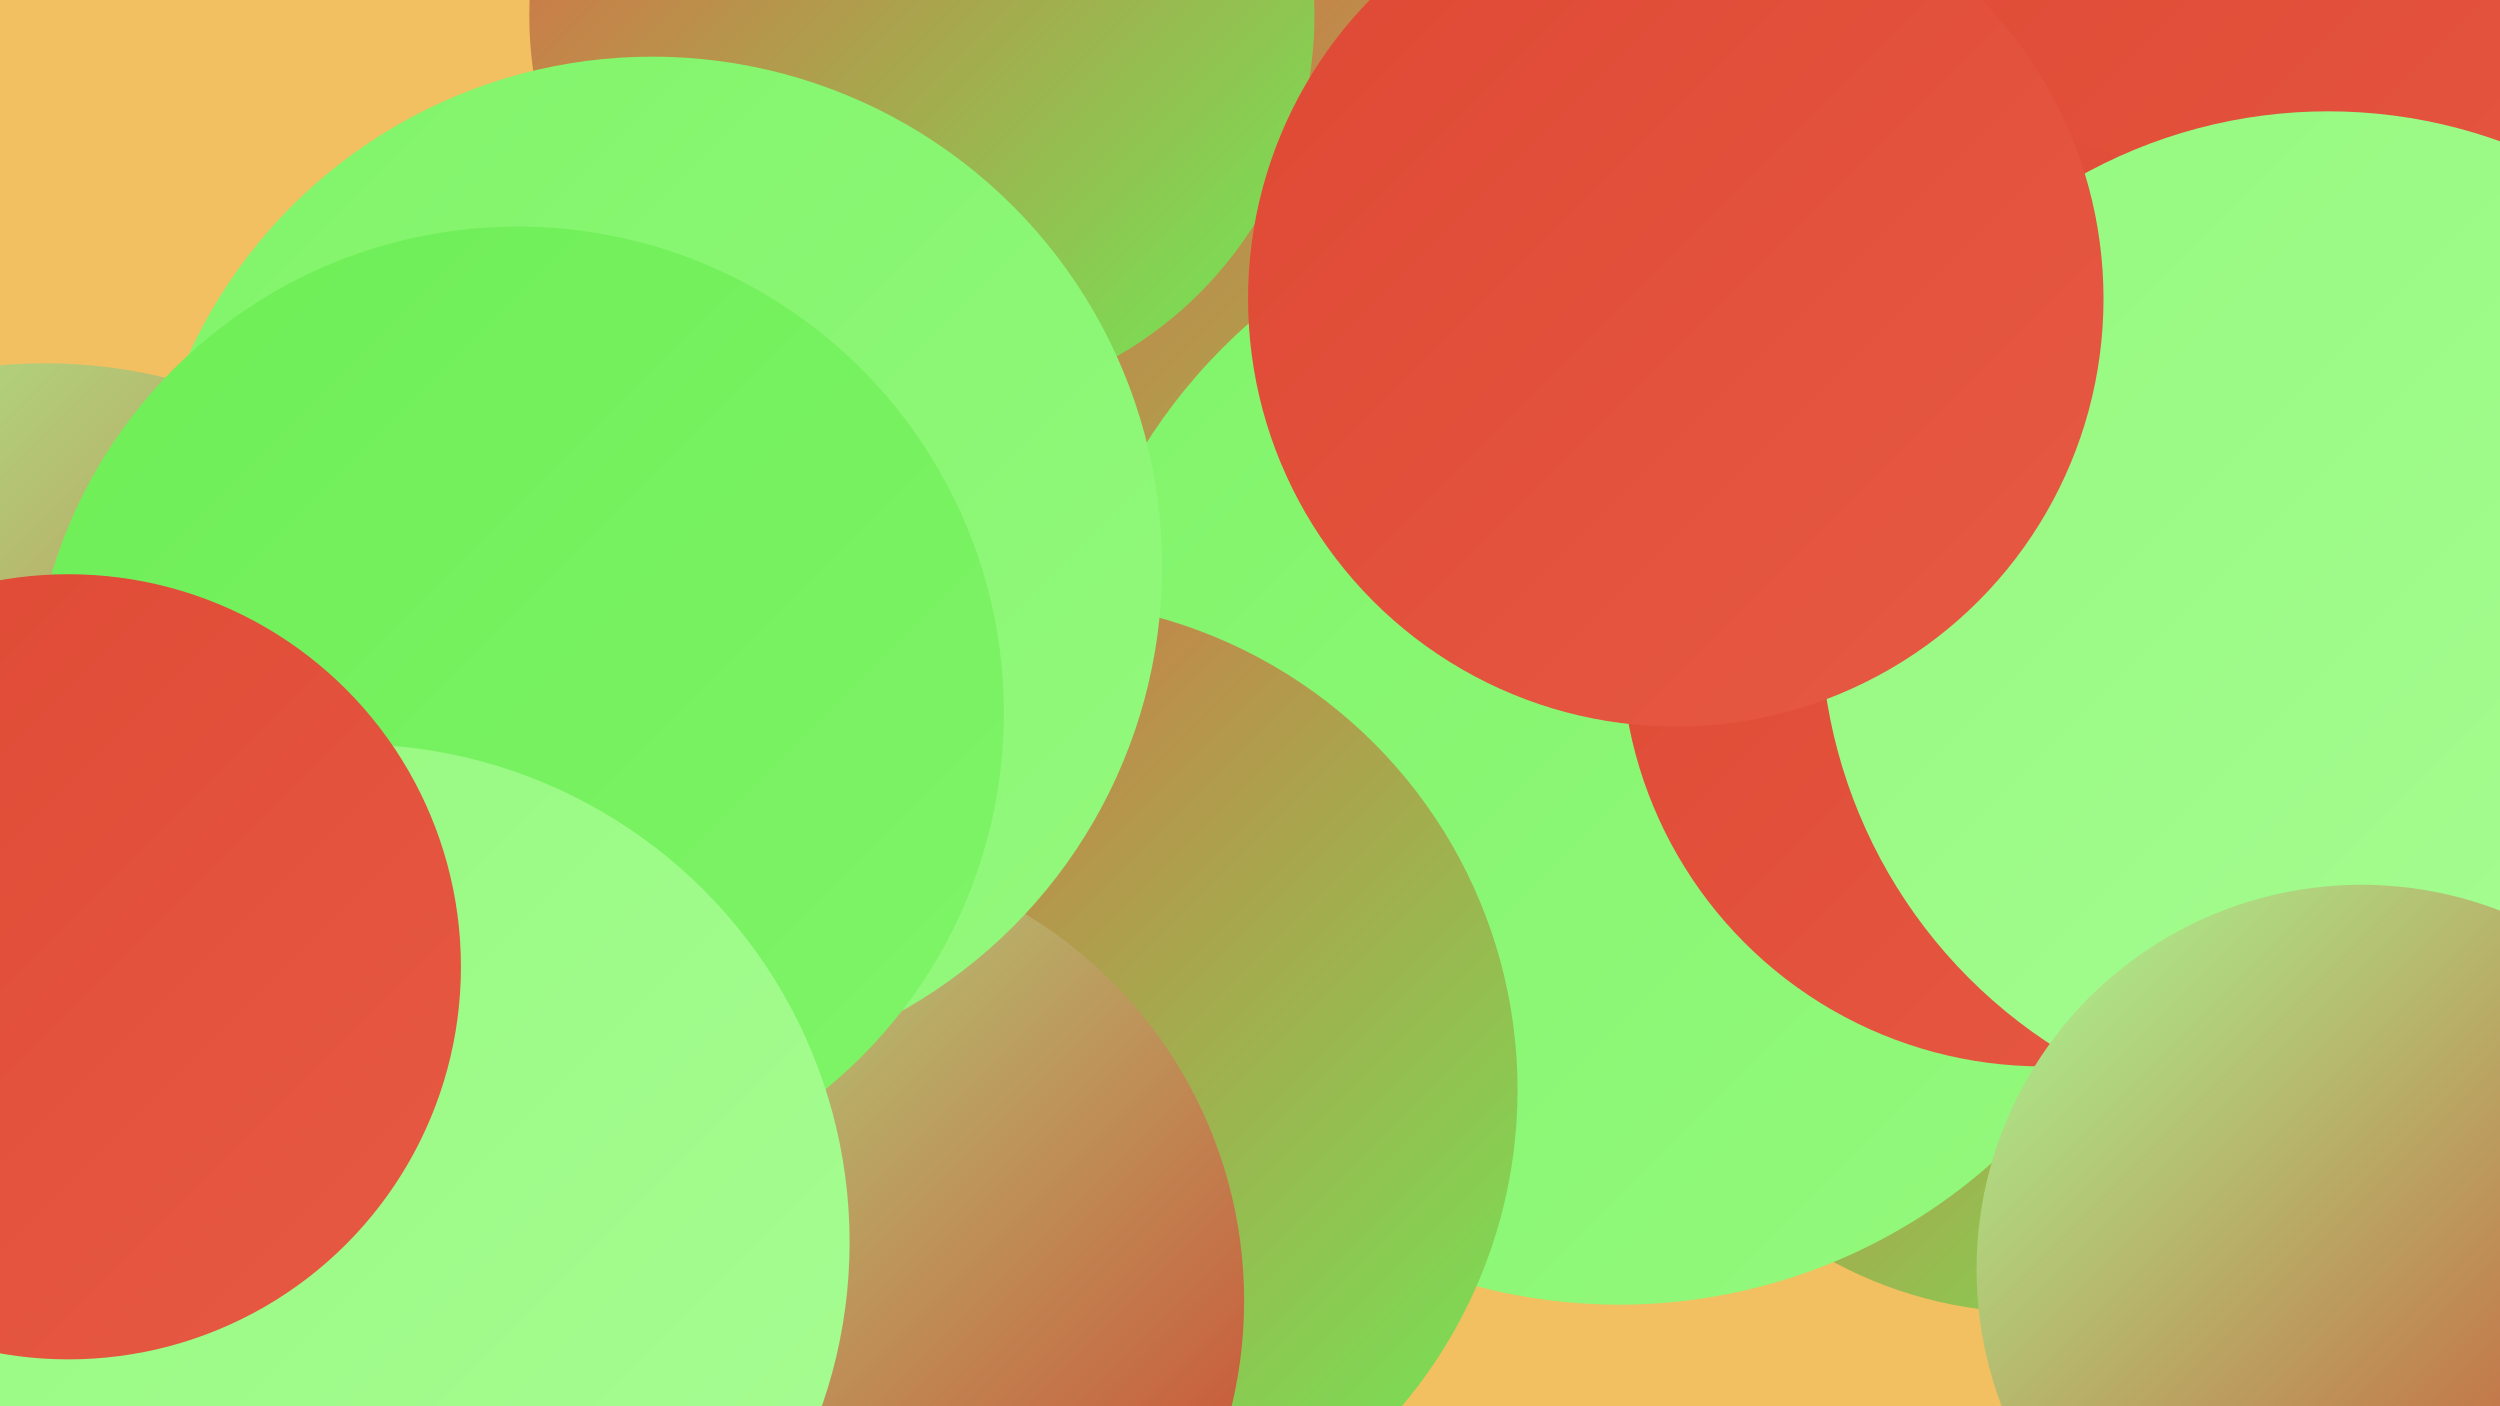 <?xml version="1.0" encoding="UTF-8"?><svg width="1280" height="720" xmlns="http://www.w3.org/2000/svg"><defs><linearGradient id="grad0" x1="0%" y1="0%" x2="100%" y2="100%"><stop offset="0%" style="stop-color:#d03a28;stop-opacity:1" /><stop offset="100%" style="stop-color:#de4833;stop-opacity:1" /></linearGradient><linearGradient id="grad1" x1="0%" y1="0%" x2="100%" y2="100%"><stop offset="0%" style="stop-color:#de4833;stop-opacity:1" /><stop offset="100%" style="stop-color:#e75a44;stop-opacity:1" /></linearGradient><linearGradient id="grad2" x1="0%" y1="0%" x2="100%" y2="100%"><stop offset="0%" style="stop-color:#e75a44;stop-opacity:1" /><stop offset="100%" style="stop-color:#6dee56;stop-opacity:1" /></linearGradient><linearGradient id="grad3" x1="0%" y1="0%" x2="100%" y2="100%"><stop offset="0%" style="stop-color:#6dee56;stop-opacity:1" /><stop offset="100%" style="stop-color:#80f469;stop-opacity:1" /></linearGradient><linearGradient id="grad4" x1="0%" y1="0%" x2="100%" y2="100%"><stop offset="0%" style="stop-color:#80f469;stop-opacity:1" /><stop offset="100%" style="stop-color:#94f97e;stop-opacity:1" /></linearGradient><linearGradient id="grad5" x1="0%" y1="0%" x2="100%" y2="100%"><stop offset="0%" style="stop-color:#94f97e;stop-opacity:1" /><stop offset="100%" style="stop-color:#a8fd94;stop-opacity:1" /></linearGradient><linearGradient id="grad6" x1="0%" y1="0%" x2="100%" y2="100%"><stop offset="0%" style="stop-color:#a8fd94;stop-opacity:1" /><stop offset="100%" style="stop-color:#d03a28;stop-opacity:1" /></linearGradient></defs><rect width="1280" height="720" fill="#f2c060" /><circle cx="1221" cy="367" r="238" fill="url(#grad2)" /><circle cx="1153" cy="88" r="269" fill="url(#grad1)" /><circle cx="348" cy="458" r="250" fill="url(#grad6)" /><circle cx="762" cy="136" r="285" fill="url(#grad2)" /><circle cx="991" cy="317" r="255" fill="url(#grad1)" /><circle cx="23" cy="447" r="261" fill="url(#grad6)" /><circle cx="1041" cy="457" r="215" fill="url(#grad2)" /><circle cx="829" cy="381" r="287" fill="url(#grad4)" /><circle cx="526" cy="558" r="251" fill="url(#grad2)" /><circle cx="1274" cy="511" r="224" fill="url(#grad3)" /><circle cx="472" cy="8" r="201" fill="url(#grad2)" /><circle cx="1046" cy="330" r="216" fill="url(#grad1)" /><circle cx="1192" cy="317" r="260" fill="url(#grad5)" /><circle cx="406" cy="666" r="231" fill="url(#grad6)" /><circle cx="334" cy="290" r="261" fill="url(#grad4)" /><circle cx="265" cy="365" r="249" fill="url(#grad3)" /><circle cx="180" cy="636" r="255" fill="url(#grad5)" /><circle cx="858" cy="153" r="219" fill="url(#grad1)" /><circle cx="1209" cy="650" r="197" fill="url(#grad6)" /><circle cx="35" cy="495" r="201" fill="url(#grad1)" /></svg>